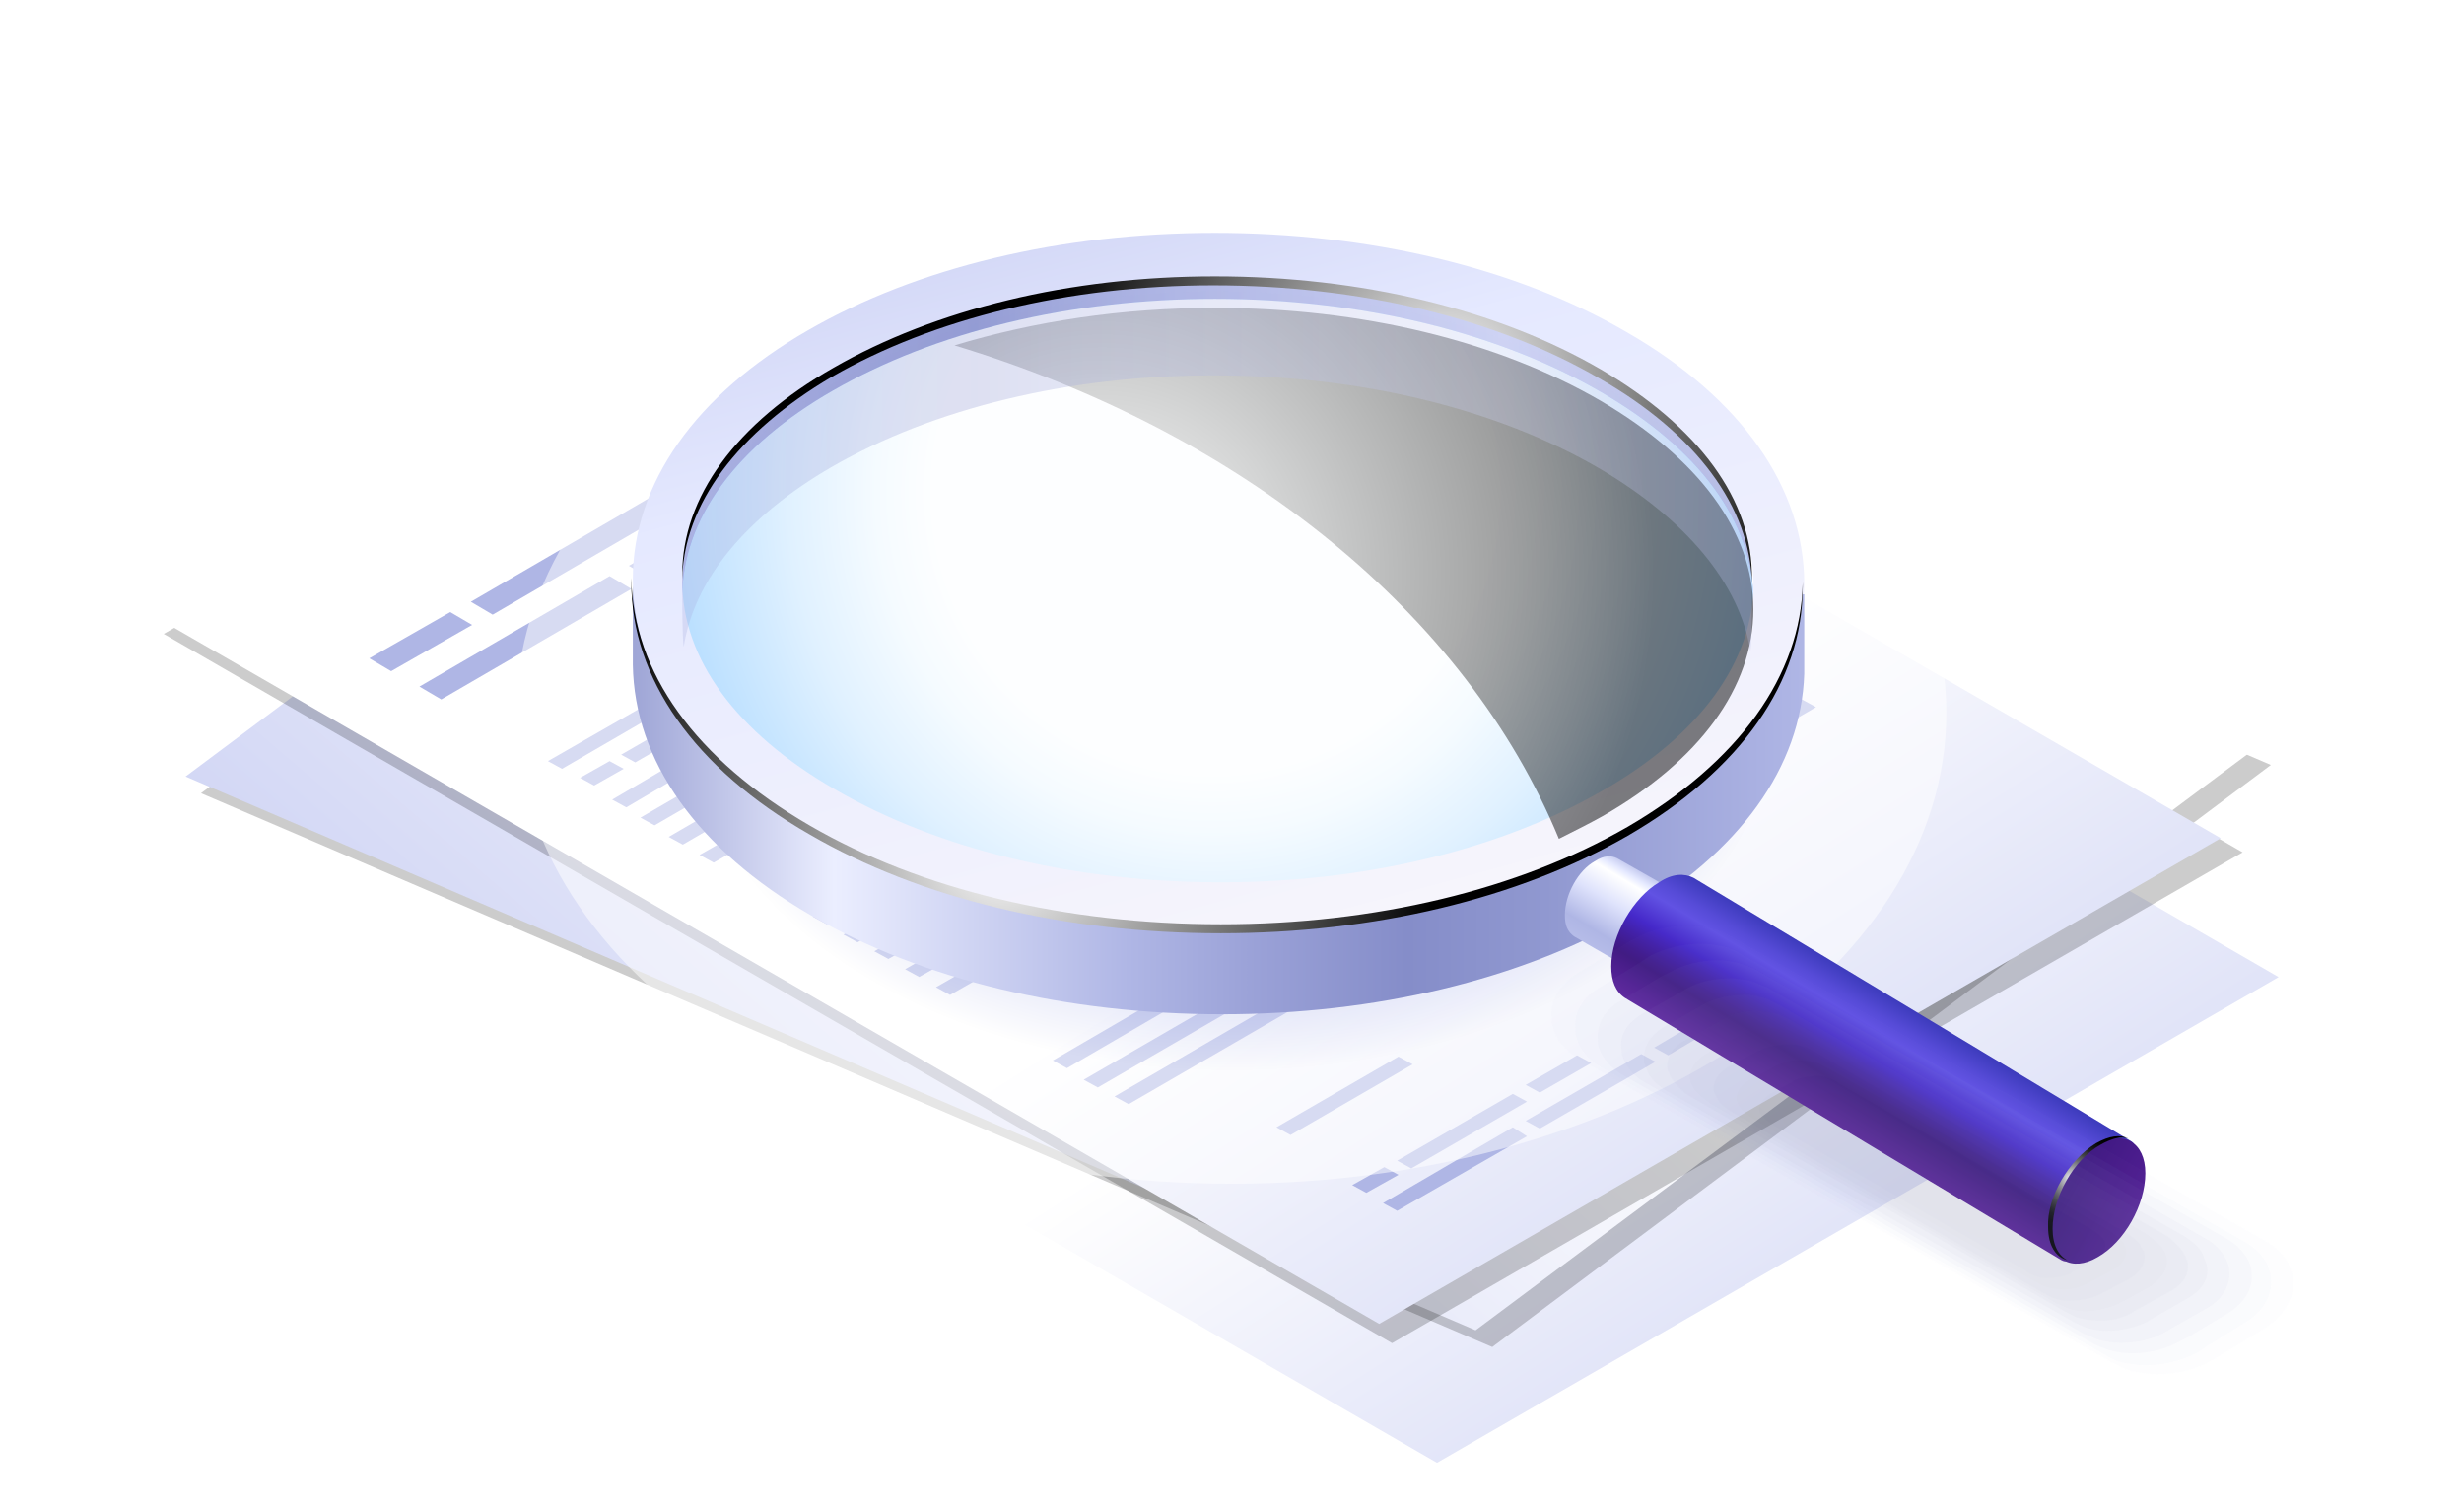 <svg width="273" height="167" viewBox="0 0 273 167" fill="none" xmlns="http://www.w3.org/2000/svg">
<g filter="url(#filter0_d_150_9399)">
<path d="M159.214 158.065L252.455 104.255L117.789 26.388L24.406 80.198L159.214 158.065Z" fill="url(#paint0_linear_150_9399)"/>
</g>
<path opacity="0.2" d="M165.335 149.239L251.601 84.753L108.536 23.399L22.271 87.885L165.335 149.239Z" fill="black"/>
<path d="M163.485 147.388L249.893 82.902L106.828 21.548L20.562 86.034L163.485 147.388Z" fill="url(#paint1_linear_150_9399)"/>
<g opacity="0.2">
<path d="M154.232 148.812L248.47 94.433L112.38 15.854L18.143 70.233L154.232 148.812Z" fill="black" style="mix-blend-mode:multiply"/>
</g>
<path d="M152.808 146.676L246.049 92.867L111.384 15L18 68.809L152.808 146.676Z" fill="url(#paint2_linear_150_9399)"/>
<path d="M74.372 53.72L76.792 55.144L81.774 52.296L79.354 50.873L74.372 53.72ZM97.718 46.46L69.674 62.688L72.094 64.112L100.138 47.883L97.718 46.46ZM54.585 68.098L74.657 56.425L72.237 55.001L52.165 66.674L54.585 68.098ZM117.22 35.072L99.853 45.179L102.273 46.602L119.64 36.495L117.22 35.072ZM103.697 36.78L81.49 49.592L83.91 51.015L106.117 38.203L103.697 36.78ZM121.918 35.356L127.185 32.367L124.765 30.944L119.498 33.933L121.918 35.356ZM49.887 67.813L40.919 72.938L43.339 74.361L52.307 69.236L49.887 67.813ZM67.539 63.827L46.471 76.069L48.891 77.493L69.959 65.251L67.539 63.827Z" fill="#AFB6E5"/>
<path d="M111.384 89.308L112.95 90.162L116.082 88.312L114.516 87.458L111.384 89.308ZM126.331 84.611L108.395 95.002L109.96 95.857L127.897 85.465L126.331 84.611ZM115.939 94.433L117.505 95.287L123.199 92.013L121.633 91.159L115.939 94.433ZM129.89 90.305L117.078 97.707L118.644 98.561L131.456 91.159L129.89 90.305ZM98.715 98.419L111.526 91.017L109.96 90.162L97.149 97.565L98.715 98.419ZM103.412 103.544L116.224 96.141L114.658 95.287L101.846 102.69L103.412 103.544ZM138.716 77.351L127.612 83.757L129.178 84.611L140.282 78.205L138.716 77.351ZM145.122 85.465L127.185 95.857L128.751 96.711L146.687 86.319L145.122 85.465ZM125.904 96.568L113.092 103.971L114.658 104.825L127.47 97.422L125.904 96.568ZM136.011 88.597L134.445 87.743L131.313 89.593L132.879 90.447L136.011 88.597ZM130.175 78.49L115.939 86.746L117.505 87.6L131.74 79.344L130.175 78.49ZM124.623 91.301L135.442 85.038L133.876 84.184L123.057 90.447L124.623 91.301ZM136.865 84.184L148.396 77.493L146.83 76.639L135.299 83.33L136.865 84.184ZM141.705 77.493L144.979 75.642L143.413 74.788L140.139 76.639L141.705 77.493ZM95.725 98.277L90.031 101.551L91.597 102.405L97.291 99.131L95.725 98.277ZM155.229 81.479L153.663 80.625L146.545 84.753L148.111 85.607L155.229 81.479ZM149.962 78.774L135.726 87.031L137.292 87.885L151.527 79.628L149.962 78.774ZM111.669 104.825L103.697 109.38L105.263 110.234L113.235 105.679L111.669 104.825ZM106.971 95.714L93.448 103.544L95.013 104.398L108.537 96.568L106.971 95.714ZM100.423 103.401L96.864 105.394L98.43 106.248L101.989 104.255L100.423 103.401ZM114.658 99.131L100.28 107.387L101.846 108.241L116.224 100.127L114.658 99.131Z" fill="#AFB6E5"/>
<path d="M155.655 95.145L157.221 95.999L169.179 89.024L167.613 88.17L155.655 95.145ZM174.731 87.885L155.655 98.988L157.221 99.843L176.297 88.739L174.731 87.885ZM130.886 111.088L155.798 96.853L154.232 95.999L129.32 110.234L130.886 111.088ZM191.101 82.475L173.165 92.725L174.731 93.579L192.667 83.187L191.101 82.475ZM171.741 93.579L152.666 104.683L154.232 105.537L173.307 94.433L171.741 93.579ZM180.852 86.177L179.286 85.323L176.154 87.173L177.72 88.027L180.852 86.177ZM201.208 78.347L199.642 77.493L192.525 81.621L194.091 82.475L201.208 78.347ZM194.945 76.212L180.71 84.468L182.275 85.323L196.511 77.066L194.945 76.212ZM151.243 105.394L123.484 121.48L125.05 122.334L152.808 106.248L151.243 105.394ZM127.897 110.946L116.651 117.494L118.217 118.348L129.463 111.8L127.897 110.946ZM154.232 99.843L120.067 119.63L121.633 120.484L155.798 100.697L154.232 99.843Z" fill="#AFB6E5"/>
<path d="M169.037 120.199L170.603 121.053L176.297 117.779L174.731 116.925L169.037 120.199ZM181.849 116.782L169.037 124.185L170.603 125.039L183.415 117.637L181.849 116.782ZM156.368 129.452L169.179 122.05L167.613 121.195L154.802 128.598L156.368 129.452ZM187.97 115.074L186.404 114.22L183.272 116.071L184.838 116.925L187.97 115.074ZM154.944 117.067L141.421 124.897L142.986 125.751L156.51 117.921L154.944 117.067ZM153.378 129.31L149.819 131.302L151.385 132.157L154.944 130.164L153.378 129.31ZM167.613 124.897L153.236 133.295L154.802 134.15L169.179 125.893L167.613 124.897Z" fill="#AFB6E5"/>
<path d="M111.099 81.052L109.533 80.198L106.401 81.906L107.967 82.76L111.099 81.052ZM96.152 85.749L114.089 75.358L112.523 74.504L94.586 84.753L96.152 85.749ZM106.544 75.785L104.978 74.931L99.284 78.205L100.85 79.059L106.544 75.785ZM92.593 79.913L105.405 72.511L103.839 71.656L91.027 79.059L92.593 79.913ZM123.769 71.941L110.957 79.344L112.523 80.198L125.334 72.795L123.769 71.941ZM119.071 66.674L106.259 74.076L107.825 74.931L120.637 67.528L119.071 66.674ZM83.767 92.867L94.871 86.461L93.305 85.607L82.201 92.013L83.767 92.867ZM77.362 84.895L95.298 74.504L93.732 73.65L75.796 84.041L77.362 84.895ZM96.579 73.65L109.391 66.247L107.825 65.393L95.013 72.795L96.579 73.65ZM86.472 81.621L88.038 82.475L91.17 80.625L89.604 79.771L86.472 81.621ZM92.308 91.871L106.544 83.614L104.978 82.76L90.743 91.016L92.308 91.871ZM97.86 79.059L87.041 85.322L88.607 86.177L99.426 79.913L97.86 79.059ZM85.618 86.034L74.087 92.725L75.653 93.579L87.184 86.888L85.618 86.034ZM80.778 92.867L77.504 94.718L79.07 95.572L82.344 93.721L80.778 92.867ZM82.913 77.208L100.85 66.817L99.284 65.962L81.347 76.354L82.913 77.208ZM93.305 67.386L91.739 66.532L86.045 69.806L87.611 70.66L93.305 67.386ZM70.386 84.468L81.49 78.062L79.924 77.208L68.82 83.614L70.386 84.468ZM84.621 70.518L73.803 76.781L75.368 77.635L86.187 71.372L84.621 70.518ZM72.379 77.635L60.706 84.326L62.272 85.18L73.803 78.49L72.379 77.635ZM67.539 84.326L64.265 86.177L65.831 87.031L69.105 85.18L67.539 84.326ZM126.758 72.084L132.452 68.809L130.886 67.955L125.192 71.23L126.758 72.084ZM67.824 88.597L69.39 89.451L75.938 85.607L74.372 84.753L67.824 88.597ZM72.522 91.444L86.757 83.187L85.191 82.333L70.956 90.59L72.522 91.444ZM110.814 65.535L118.786 60.98L117.22 60.126L109.249 64.681L110.814 65.535ZM115.512 74.646L129.036 66.817L127.47 65.962L113.946 73.792L115.512 74.646ZM122.06 66.817L125.619 64.824L124.053 63.969L120.494 65.962L122.06 66.817ZM107.825 71.087L122.203 62.831L120.637 61.977L106.259 70.233L107.825 71.087Z" fill="#AFB6E5"/>
<path opacity="0.5" d="M136.417 131.152C180.175 131.152 215.648 107.792 215.648 78.975C215.648 50.158 180.175 26.798 136.417 26.798C92.659 26.798 57.186 50.158 57.186 78.975C57.186 107.792 92.659 131.152 136.417 131.152Z" fill="url(#paint3_radial_150_9399)"/>
<path d="M177.359 41.587C165.922 34.94 150.838 31.285 134.594 31.285C118.515 31.285 103.597 34.94 92.326 41.421C81.552 47.569 75.585 55.712 75.585 64.352C75.585 65.349 75.585 69.67 75.751 70.667C76.911 63.189 82.712 56.21 92.16 50.727C103.432 44.246 118.35 40.59 134.428 40.59C150.672 40.59 165.756 44.246 177.193 50.893C186.807 56.542 192.774 63.688 193.934 71.165C194.1 70.168 194.1 65.848 194.1 64.851C194.266 56.044 188.133 47.902 177.359 41.587Z" fill="url(#paint4_linear_150_9399)"/>
<path opacity="0.5" d="M134.594 33.112C118.515 33.112 103.597 36.768 92.326 43.249C81.552 49.397 75.585 57.539 75.585 66.18C75.585 74.821 81.552 82.963 92.492 89.278C103.929 95.924 119.013 99.58 135.257 99.58C151.335 99.58 166.253 95.924 177.525 89.444C188.299 83.296 194.266 75.153 194.266 66.512C194.266 57.872 188.299 49.729 177.359 43.415C165.922 36.768 150.672 33.112 134.594 33.112Z" fill="url(#paint5_radial_150_9399)"/>
<path d="M134.594 33.112C118.515 33.112 103.597 36.768 92.326 43.249C81.552 49.397 75.585 57.539 75.585 66.18C75.585 74.821 81.552 82.963 92.492 89.278C103.929 95.924 119.013 99.58 135.257 99.58C151.335 99.58 166.253 95.924 177.525 89.444C188.299 83.296 194.266 75.153 194.266 66.512C194.266 57.872 188.299 49.729 177.359 43.415C165.922 36.768 150.672 33.112 134.594 33.112Z" fill="url(#paint6_radial_150_9399)" style="mix-blend-mode:soft-light"/>
<path d="M135.257 103.07C118.184 103.07 101.94 99.248 89.674 92.103C77.076 84.791 70.115 74.821 70.115 64.186C70.115 53.551 77.076 43.747 89.508 36.602C101.608 29.623 117.521 25.801 134.594 25.801C151.667 25.801 167.911 29.623 180.177 36.768C192.94 44.08 199.902 54.05 199.902 64.685C199.902 75.319 192.94 85.123 180.508 92.269C168.242 99.248 152.33 103.07 135.257 103.07ZM134.594 31.285C118.515 31.285 103.597 34.94 92.326 41.421C81.552 47.569 75.585 55.712 75.585 64.352C75.585 72.993 81.552 81.135 92.492 87.45C103.929 94.097 119.013 97.752 135.257 97.752C151.335 97.752 166.253 94.097 177.525 87.616C188.299 81.468 194.266 73.325 194.266 64.685C194.266 56.044 188.299 47.901 177.359 41.587C165.922 34.94 150.672 31.285 134.594 31.285Z" fill="url(#paint7_linear_150_9399)"/>
<path d="M199.736 65.848C199.239 75.984 192.443 85.29 180.342 92.269C168.242 99.248 152.33 103.07 135.257 103.07C118.184 103.07 101.94 99.248 89.674 92.103C77.408 84.957 70.446 75.319 70.115 64.851V73.492V73.658C70.281 84.293 77.242 94.097 89.84 101.408C102.106 108.553 118.184 112.375 135.423 112.375C152.33 112.375 168.408 108.553 180.508 101.574C192.774 94.429 199.57 84.957 199.902 74.655V74.489V65.848H199.736Z" fill="url(#paint8_linear_150_9399)"/>
<path d="M177.359 40.922C165.922 34.276 150.838 30.62 134.594 30.62C118.515 30.62 103.597 34.276 92.326 40.756C81.552 46.904 75.585 55.047 75.585 63.688C75.585 63.854 75.585 64.02 75.585 64.186C75.751 55.878 81.718 47.901 92.16 41.753C103.432 35.273 118.35 31.617 134.428 31.617C150.672 31.617 165.756 35.273 177.193 41.919C187.967 48.068 193.934 56.21 194.1 64.684C194.1 64.518 194.1 64.352 194.1 64.186C194.266 55.379 188.133 47.237 177.359 40.922Z" fill="url(#paint9_radial_150_9399)" style="mix-blend-mode:screen"/>
<path d="M180.342 91.604C168.242 98.583 152.33 102.405 135.257 102.405C118.184 102.405 101.94 98.583 89.674 91.438C77.076 84.126 70.115 74.489 69.949 64.02C69.949 64.186 69.949 64.352 69.949 64.518C69.949 75.153 76.911 85.123 89.674 92.435C101.94 99.58 118.018 103.402 135.257 103.402C152.164 103.402 168.242 99.58 180.342 92.601C192.94 85.29 199.736 75.486 199.736 65.017C199.736 64.851 199.736 64.685 199.736 64.518C199.57 74.821 192.608 84.459 180.342 91.604Z" fill="url(#paint10_radial_150_9399)" style="mix-blend-mode:screen"/>
<path d="M173.381 101.408C173.381 102.571 173.712 103.236 174.375 103.734L182.995 108.719C183.658 109.052 183.16 108.221 184.155 107.722C186.144 106.559 187.636 103.901 187.636 101.574C187.636 100.411 188.63 100.411 187.967 100.079L179.182 95.094C178.519 94.761 177.691 94.761 176.696 95.426C174.873 96.423 173.381 99.082 173.381 101.408Z" fill="url(#paint11_linear_150_9399)"/>
<path d="M182.166 106.393C182.166 108.553 183.824 109.55 185.647 108.387C187.636 107.224 189.128 104.565 189.128 102.239C189.128 100.079 187.47 99.082 185.647 100.245C183.658 101.408 182.166 104.233 182.166 106.393Z" fill="url(#paint12_linear_150_9399)"/>
<path d="M185.481 100.245C186.476 99.746 187.304 99.58 187.967 99.912C187.304 99.746 186.641 99.912 185.812 100.411C183.823 101.574 182.332 104.233 182.332 106.559C182.332 107.722 182.829 108.553 183.492 108.886C182.663 108.719 182 107.722 182 106.393C182 104.067 183.492 101.408 185.481 100.245Z" fill="url(#paint13_radial_150_9399)"/>
<path d="M178.519 107.058C178.519 108.719 179.016 109.883 180.011 110.547L228.412 139.627C229.406 140.125 228.743 138.962 230.235 138.131C233.218 136.47 235.539 132.315 235.539 128.826C235.539 127.164 237.031 127.164 236.202 126.499L187.636 97.254C186.641 96.755 185.315 96.755 183.823 97.752C181.005 99.414 178.519 103.568 178.519 107.058Z" fill="url(#paint14_linear_150_9399)"/>
<path d="M227.086 136.137C227.086 139.627 229.572 140.956 232.39 139.294C235.373 137.633 237.694 133.479 237.694 129.989C237.694 126.499 235.208 125.17 232.39 126.832C229.572 128.66 227.086 132.814 227.086 136.137Z" fill="url(#paint15_linear_150_9399)"/>
<path d="M232.224 126.666C233.716 125.835 234.876 125.669 235.871 126.167C235.042 125.835 233.882 126.167 232.721 126.832C229.738 128.494 227.417 132.648 227.417 136.137C227.417 137.965 228.08 139.128 229.075 139.627C227.749 139.295 226.92 137.965 226.92 135.971C226.754 132.648 229.24 128.494 232.224 126.666Z" fill="url(#paint16_radial_150_9399)" style="mix-blend-mode:screen"/>
<g opacity="0.5">
<path d="M177.359 44.415C165.922 37.768 150.838 34.112 134.594 34.112C124.317 34.112 114.537 35.608 105.752 38.267C137.577 47.904 162.441 68.011 172.718 92.936C174.375 92.106 176.033 91.275 177.525 90.444C188.299 84.296 194.266 76.153 194.266 67.512C194.266 58.872 188.133 50.729 177.359 44.415Z" fill="url(#paint17_radial_150_9399)" style="mix-blend-mode:screen"/>
</g>
<path opacity="0.3" d="M177.359 42.587C165.922 35.94 150.838 32.285 134.594 32.285C118.515 32.285 103.597 35.94 92.326 42.421C81.552 48.569 75.585 56.712 75.585 65.352C75.585 66.349 75.585 70.67 75.751 71.667C76.911 64.189 82.712 57.21 92.16 51.727C103.432 45.246 118.35 41.59 134.428 41.59C150.672 41.59 165.756 45.246 177.193 51.893C186.807 57.542 192.774 64.688 193.934 72.165C194.1 71.168 194.1 66.848 194.1 65.851C194.266 57.044 188.133 48.902 177.359 42.587Z" fill="url(#paint18_linear_150_9399)"/>
<g opacity="0.2">
<path opacity="0.091" d="M175.204 107.562L179.845 104.737C179.845 104.737 180.84 104.073 181.005 104.073C182.663 103.076 184.818 102.577 186.973 102.577C187.967 102.577 188.962 102.743 189.791 102.909C190.454 103.076 191.117 103.408 191.78 103.74L221.45 120.69L222.444 121.188L251.286 137.639C252.612 138.47 253.607 139.633 253.938 140.962C254.104 141.295 254.104 141.627 254.104 142.125C254.104 144.119 252.944 145.947 250.789 147.277L246.148 150.102C246.148 150.102 245.153 150.766 244.987 150.766C243.33 151.763 241.175 152.262 239.02 152.262C238.025 152.262 237.031 152.096 236.202 151.929C235.539 151.763 234.876 151.431 234.213 151.099L204.543 134.149L203.548 133.651L174.707 117.2C173.381 116.369 172.386 115.206 172.055 113.877C171.889 113.544 171.889 113.212 171.889 112.713C171.723 110.719 172.883 108.892 175.204 107.562Z" fill="#A9B0DE"/>
<path opacity="0.182" d="M177.525 109.224L181.834 106.565L182.829 105.901C184.486 105.07 186.475 104.571 188.465 104.571C189.459 104.571 190.288 104.737 191.117 104.904C191.78 105.07 192.443 105.402 192.94 105.734L220.953 121.687L221.782 122.185L248.8 137.639C249.96 138.304 251.12 139.467 251.452 140.796C251.618 141.128 251.618 141.461 251.618 141.793C251.783 143.621 250.623 145.449 248.634 146.612L244.324 149.271L243.33 149.935C241.672 150.766 239.683 151.265 237.694 151.265C236.7 151.265 235.871 151.099 235.042 150.932C234.379 150.766 233.716 150.434 233.219 150.102L205.206 134.149L204.377 133.651L177.359 118.197C176.199 117.532 175.038 116.369 174.707 115.04C174.541 114.708 174.541 114.375 174.541 114.043C174.375 112.049 175.37 110.387 177.525 109.224Z" fill="#A2A9D7"/>
<path opacity="0.273" d="M179.845 110.719L183.989 108.227L184.984 107.728C186.476 106.898 188.299 106.399 190.288 106.399C191.117 106.399 192.111 106.565 192.774 106.731C193.272 106.898 194.1 107.23 194.432 107.396L220.621 122.351L221.45 122.85L246.811 137.306C247.971 137.971 248.966 139.134 249.297 140.131C249.463 140.464 249.463 140.796 249.463 141.128C249.629 142.79 248.634 144.452 246.645 145.615L242.501 148.107L241.507 148.606C240.015 149.437 238.191 149.935 236.202 149.935C235.374 149.935 234.379 149.769 233.716 149.603C233.219 149.437 232.39 149.105 232.058 148.938L205.869 133.983L205.04 133.485L179.68 119.028C178.519 118.363 177.525 117.2 177.193 116.203C177.027 115.871 177.027 115.538 177.027 115.206C176.862 113.378 177.856 111.716 179.845 110.719Z" fill="#9CA3CF"/>
<path opacity="0.364" d="M182.166 112.215L185.978 110.055L186.807 109.556C188.299 108.725 189.956 108.393 191.78 108.393C192.608 108.393 193.437 108.559 194.1 108.725C194.597 108.892 195.26 109.224 195.758 109.39L220.124 123.348L220.953 123.847L244.49 137.306C245.484 137.805 246.479 138.968 246.81 139.965C246.976 140.298 246.976 140.464 246.976 140.796C247.142 142.292 246.313 143.953 244.49 144.95L240.678 147.11L239.849 147.609C238.357 148.44 236.699 148.772 234.876 148.772C234.047 148.772 233.219 148.606 232.556 148.44C232.058 148.274 231.395 147.941 230.898 147.775L206.532 133.817L205.703 133.318L182.166 119.859C181.171 119.36 180.177 118.197 179.845 117.2C179.679 116.868 179.679 116.701 179.679 116.369C179.348 114.707 180.342 113.212 182.166 112.215Z" fill="#969CC8"/>
<path opacity="0.455" d="M184.486 113.71L187.967 111.716L188.796 111.218C190.122 110.553 191.78 110.221 193.271 110.221C194.1 110.221 194.763 110.387 195.426 110.553C195.924 110.719 196.587 111.052 196.918 111.218L219.461 124.179L220.124 124.511L242.004 136.974C242.832 137.473 243.993 138.47 244.159 139.3C244.324 139.633 244.324 139.799 244.49 140.131C244.822 141.627 243.993 142.956 242.169 143.953L238.689 145.947L237.86 146.446C236.534 147.11 234.876 147.443 233.384 147.443C232.556 147.443 231.893 147.277 231.23 147.11C230.732 146.944 230.069 146.612 229.738 146.446L207.195 133.651L206.532 133.318L184.652 120.856C183.823 120.357 182.663 119.36 182.497 118.529C182.332 118.197 182.332 118.031 182.166 117.698C182 116.037 182.829 114.707 184.486 113.71Z" fill="#8F96C1"/>
<path opacity="0.545" d="M186.807 115.206L190.122 113.378C190.122 113.378 190.785 113.046 190.951 112.88C192.111 112.215 193.603 111.883 195.095 112.049C195.758 112.049 196.421 112.215 197.084 112.381C197.415 112.547 198.078 112.88 198.41 113.046L219.129 125.01L219.792 125.342L239.849 136.808C240.512 137.14 241.672 138.304 242.004 138.968C242.169 139.134 242.169 139.467 242.335 139.633C242.667 140.962 242.004 142.292 240.346 143.122L237.031 144.95C237.031 144.95 236.368 145.283 236.202 145.449C235.042 146.113 233.55 146.446 232.058 146.28C231.395 146.28 230.732 146.113 230.069 145.947C229.738 145.781 229.075 145.449 228.743 145.283L208.024 133.318L207.361 132.986L187.304 121.52C186.641 121.188 185.481 120.025 185.149 119.36C184.984 119.194 184.984 118.862 184.818 118.696C184.486 117.366 185.149 116.037 186.807 115.206Z" fill="#898FBA"/>
<path opacity="0.636" d="M189.128 116.702L192.111 115.04C192.277 115.04 192.774 114.707 192.774 114.707C193.934 114.209 195.261 113.877 196.587 113.877C197.25 113.877 197.913 114.043 198.41 114.209C198.741 114.375 199.404 114.707 199.57 114.707L218.632 125.675L219.295 126.007L237.694 136.642C238.191 136.974 239.517 137.971 239.683 138.47C239.849 138.636 239.849 138.802 240.015 139.134C240.346 140.298 239.683 141.461 238.357 142.458L235.373 144.119C235.208 144.119 234.71 144.452 234.71 144.452C233.55 144.95 232.224 145.283 230.898 145.283C230.235 145.283 229.572 145.116 229.075 144.95C228.743 144.784 228.08 144.452 227.914 144.452L208.687 133.318L208.024 132.986L189.625 122.351C189.128 122.019 187.802 121.022 187.636 120.523C187.47 120.357 187.47 120.191 187.304 119.859C186.973 118.862 187.636 117.532 189.128 116.702Z" fill="#8289B3"/>
<path opacity="0.727" d="M191.448 118.197L194.266 116.702C194.432 116.702 194.763 116.369 194.929 116.369C195.924 115.871 197.25 115.704 198.41 115.704C199.073 115.704 199.57 115.871 200.067 116.037C200.233 116.037 200.896 116.535 201.062 116.535L218.301 126.505L218.798 126.838L235.374 136.476C235.705 136.642 237.197 137.639 237.197 138.137C237.363 138.303 237.363 138.47 237.528 138.636C237.86 139.633 237.363 140.796 236.037 141.627L233.219 143.122C233.053 143.122 232.721 143.455 232.556 143.455C231.561 143.953 230.235 144.119 229.075 144.119C228.412 144.119 227.914 143.953 227.417 143.787C227.251 143.787 226.588 143.289 226.423 143.289L209.184 133.318L208.687 132.986L192.111 123.348C191.78 123.182 190.288 122.185 190.288 121.687C190.122 121.52 190.122 121.354 189.956 121.188C189.625 120.191 190.122 119.028 191.448 118.197Z" fill="#7C82AC"/>
<path opacity="0.818" d="M193.769 119.693L196.255 118.363C196.421 118.363 196.752 118.031 196.918 118.031C197.913 117.532 199.073 117.366 200.068 117.532C200.565 117.532 201.062 117.699 201.559 117.865C201.725 117.865 202.388 118.363 202.554 118.363L217.969 127.17L218.466 127.502L233.384 136.143C233.716 136.309 235.042 137.306 235.042 137.473C235.208 137.639 235.374 137.805 235.374 137.971C235.871 138.802 235.374 139.965 234.213 140.63L231.727 141.959C231.561 141.959 231.23 142.292 231.064 142.292C230.069 142.79 228.909 142.956 227.915 142.79C227.417 142.79 226.92 142.624 226.423 142.458C226.257 142.458 225.594 141.959 225.428 141.959L210.013 133.152L209.516 132.82L194.598 124.179C194.266 124.013 192.94 123.016 192.94 122.85C192.774 122.684 192.609 122.517 192.609 122.351C192.111 121.52 192.609 120.357 193.769 119.693Z" fill="#767CA4"/>
<path opacity="0.909" d="M196.089 121.188L198.244 120.025C198.41 120.025 198.576 119.859 198.741 119.693C199.57 119.36 200.565 119.194 201.559 119.194C202.056 119.194 202.388 119.36 202.885 119.526C202.885 119.526 203.714 119.859 203.714 120.025L217.306 127.835L217.803 128.167L231.064 135.811C231.23 135.811 232.721 136.808 232.721 136.974C232.887 137.14 233.053 137.14 233.053 137.306C233.55 137.971 233.219 138.968 232.058 139.633L229.903 140.796C229.738 140.796 229.572 140.962 229.406 141.128C228.577 141.461 227.583 141.627 226.588 141.627C226.091 141.627 225.76 141.461 225.262 141.295C225.262 141.295 224.434 140.962 224.434 140.796L210.842 132.986L210.344 132.654L197.084 125.01C196.918 125.01 195.426 124.013 195.426 123.847C195.261 123.681 195.095 123.681 195.095 123.514C194.597 122.85 195.095 121.853 196.089 121.188Z" fill="#6F759D"/>
<path opacity="0.2" d="M224.102 139.965L211.173 132.488L198.244 125.01C197.25 124.345 197.415 123.348 198.576 122.684L200.565 121.687C201.725 121.022 203.548 120.856 204.543 121.52L217.472 128.998L230.401 136.476C231.395 137.14 231.23 138.137 230.069 138.802L228.08 139.799C226.92 140.464 225.097 140.63 224.102 139.965Z" fill="#696F96"/>
</g>
<defs>
<filter id="filter0_d_150_9399" x="20.406" y="26.388" width="236.049" height="139.676" filterUnits="userSpaceOnUse" color-interpolation-filters="sRGB">
<feFlood flood-opacity="0" result="BackgroundImageFix"/>
<feColorMatrix in="SourceAlpha" type="matrix" values="0 0 0 0 0 0 0 0 0 0 0 0 0 0 0 0 0 0 127 0" result="hardAlpha"/>
<feOffset dy="4"/>
<feGaussianBlur stdDeviation="2"/>
<feComposite in2="hardAlpha" operator="out"/>
<feColorMatrix type="matrix" values="0 0 0 0 0.408 0 0 0 0 0.404 0 0 0 0 0.678 0 0 0 0.25 0"/>
<feBlend mode="normal" in2="BackgroundImageFix" result="effect1_dropShadow_150_9399"/>
<feBlend mode="normal" in="SourceGraphic" in2="effect1_dropShadow_150_9399" result="shape"/>
</filter>
<linearGradient id="paint0_linear_150_9399" x1="197.153" y1="184.709" x2="121.478" y2="65.51" gradientUnits="userSpaceOnUse">
<stop offset="0.051" stop-color="#CED3F4"/>
<stop offset="0.614" stop-color="#FDFDFE"/>
<stop offset="0.641" stop-color="white"/>
</linearGradient>
<linearGradient id="paint1_linear_150_9399" x1="74.207" y1="155.695" x2="180.546" y2="31.55" gradientUnits="userSpaceOnUse">
<stop offset="0.051" stop-color="#CED3F4"/>
<stop offset="0.614" stop-color="#FDFDFE"/>
<stop offset="0.641" stop-color="white"/>
</linearGradient>
<linearGradient id="paint2_linear_150_9399" x1="190.747" y1="173.321" x2="115.072" y2="54.122" gradientUnits="userSpaceOnUse">
<stop offset="0.051" stop-color="#CED3F4"/>
<stop offset="0.614" stop-color="#FDFDFE"/>
<stop offset="0.641" stop-color="white"/>
</linearGradient>
<radialGradient id="paint3_radial_150_9399" cx="0" cy="0" r="1" gradientUnits="userSpaceOnUse" gradientTransform="translate(136.468 79.027) scale(60.07 39.553)">
<stop offset="0.419" stop-color="#F5F6F8"/>
<stop offset="0.554" stop-color="#F2F3F8"/>
<stop offset="0.648" stop-color="#E9EBF7"/>
<stop offset="0.73" stop-color="#DADDF5"/>
<stop offset="0.773" stop-color="#CED3F4"/>
<stop offset="0.841" stop-color="#D8DCF6"/>
<stop offset="0.959" stop-color="#F4F5FC"/>
<stop offset="1" stop-color="white"/>
</radialGradient>
<linearGradient id="paint4_linear_150_9399" x1="195.517" y1="51.151" x2="70.994" y2="51.151" gradientUnits="userSpaceOnUse">
<stop stop-color="#B3B9E3"/>
<stop offset="0.232" stop-color="#CED3F4"/>
<stop offset="0.53" stop-color="#AFB6E5"/>
<stop offset="0.615" stop-color="#A4ACDE"/>
<stop offset="0.702" stop-color="#949CD4"/>
<stop offset="0.849" stop-color="#9FA6DB"/>
<stop offset="1" stop-color="#AFB6E5"/>
</linearGradient>
<radialGradient id="paint5_radial_150_9399" cx="0" cy="0" r="1" gradientUnits="userSpaceOnUse" gradientTransform="translate(134.277 54.593) scale(61.864 62.018)">
<stop offset="0.005" stop-color="#B0FBFF"/>
<stop offset="1" stop-color="#5277F7"/>
</radialGradient>
<radialGradient id="paint6_radial_150_9399" cx="0" cy="0" r="1" gradientUnits="userSpaceOnUse" gradientTransform="translate(134.277 54.593) scale(61.864 62.018)">
<stop offset="0.5" stop-color="#FDFEFF"/>
<stop offset="0.603" stop-color="#F5FBFF"/>
<stop offset="0.761" stop-color="#E0F1FF"/>
<stop offset="0.953" stop-color="#BEE1FF"/>
<stop offset="1" stop-color="#B4DDFF"/>
</radialGradient>
<linearGradient id="paint7_linear_150_9399" x1="105.973" y1="-43.353" x2="146.503" y2="106.812" gradientUnits="userSpaceOnUse">
<stop stop-color="#AFB6E5"/>
<stop offset="0.145" stop-color="#B6BCE8"/>
<stop offset="0.348" stop-color="#C8CDF1"/>
<stop offset="0.581" stop-color="#E5E9FF"/>
<stop offset="0.955" stop-color="#F5F4FC"/>
<stop offset="1" stop-color="#F7F6FB"/>
</linearGradient>
<linearGradient id="paint8_linear_150_9399" x1="70.108" y1="88.605" x2="199.736" y2="88.605" gradientUnits="userSpaceOnUse">
<stop stop-color="#9EA5D6"/>
<stop offset="0.172" stop-color="#EBEEFF"/>
<stop offset="0.424" stop-color="#AFB6E5"/>
<stop offset="0.533" stop-color="#9AA1D7"/>
<stop offset="0.662" stop-color="#858DC9"/>
<stop offset="0.78" stop-color="#9098D0"/>
<stop offset="0.986" stop-color="#ADB4E4"/>
<stop offset="1" stop-color="#AFB6E5"/>
</linearGradient>
<radialGradient id="paint9_radial_150_9399" cx="0" cy="0" r="1" gradientUnits="userSpaceOnUse" gradientTransform="translate(160.201 42.753) scale(43.596 43.705)">
<stop stop-color="white"/>
<stop offset="1"/>
</radialGradient>
<radialGradient id="paint10_radial_150_9399" cx="0" cy="0" r="1" gradientUnits="userSpaceOnUse" gradientTransform="translate(111.077 94.073) scale(47.895 48.014)">
<stop stop-color="white"/>
<stop offset="1"/>
</radialGradient>
<linearGradient id="paint11_linear_150_9399" x1="183.228" y1="97.013" x2="176.956" y2="107.408" gradientUnits="userSpaceOnUse">
<stop stop-color="#B9BFEA"/>
<stop offset="0.106" stop-color="#E5E9FF"/>
<stop offset="0.172" stop-color="white"/>
<stop offset="0.404" stop-color="#DFE3FC"/>
<stop offset="0.702" stop-color="#AFB6E5"/>
<stop offset="0.946" stop-color="#BAC0EA"/>
<stop offset="1" stop-color="#BDC3EC"/>
</linearGradient>
<linearGradient id="paint12_linear_150_9399" x1="195.423" y1="106.574" x2="175.446" y2="102.107" gradientUnits="userSpaceOnUse">
<stop stop-color="#9F79C8"/>
<stop offset="0.137" stop-color="#A580CB"/>
<stop offset="0.329" stop-color="#B492D3"/>
<stop offset="0.553" stop-color="#CDB0E1"/>
<stop offset="0.581" stop-color="#D1B4E3"/>
<stop offset="0.764" stop-color="#DBC4E9"/>
<stop offset="1" stop-color="#EBDEF3"/>
</linearGradient>
<radialGradient id="paint13_radial_150_9399" cx="0" cy="0" r="1" gradientUnits="userSpaceOnUse" gradientTransform="translate(183.653 102.74) rotate(180) scale(3.81 3.82)">
<stop stop-color="white"/>
<stop offset="0.015" stop-color="#F7F7F7"/>
<stop offset="0.132" stop-color="#BEBEBE"/>
<stop offset="0.252" stop-color="#8B8B8B"/>
<stop offset="0.373" stop-color="#606060"/>
<stop offset="0.494" stop-color="#3E3E3E"/>
<stop offset="0.617" stop-color="#232323"/>
<stop offset="0.741" stop-color="#0F0F0F"/>
<stop offset="0.867" stop-color="#040404"/>
<stop offset="1"/>
</radialGradient>
<linearGradient id="paint14_linear_150_9399" x1="211.115" y1="111.182" x2="201.722" y2="126.752" gradientUnits="userSpaceOnUse">
<stop stop-color="#3B3ABA"/>
<stop offset="0.143" stop-color="#564BD7"/>
<stop offset="0.227" stop-color="#6152E3"/>
<stop offset="0.399" stop-color="#4528C9"/>
<stop offset="0.483" stop-color="#4221A9"/>
<stop offset="0.574" stop-color="#401B8D"/>
<stop offset="0.626" stop-color="#3F1982"/>
<stop offset="0.869" stop-color="#5E239E"/>
<stop offset="1" stop-color="#491C8B"/>
</linearGradient>
<linearGradient id="paint15_linear_150_9399" x1="228.535" y1="130.774" x2="240.415" y2="137.672" gradientUnits="userSpaceOnUse">
<stop offset="0.081" stop-color="#3F1982"/>
<stop offset="1" stop-color="#5E239E"/>
</linearGradient>
<radialGradient id="paint16_radial_150_9399" cx="0" cy="0" r="1" gradientUnits="userSpaceOnUse" gradientTransform="translate(229.415 130.568) rotate(180) scale(5.815 5.83)">
<stop stop-color="white"/>
<stop offset="0.015" stop-color="#F7F7F7"/>
<stop offset="0.132" stop-color="#BEBEBE"/>
<stop offset="0.252" stop-color="#8B8B8B"/>
<stop offset="0.373" stop-color="#606060"/>
<stop offset="0.494" stop-color="#3E3E3E"/>
<stop offset="0.617" stop-color="#232323"/>
<stop offset="0.741" stop-color="#0F0F0F"/>
<stop offset="0.867" stop-color="#040404"/>
<stop offset="1"/>
</radialGradient>
<radialGradient id="paint17_radial_150_9399" cx="0" cy="0" r="1" gradientUnits="userSpaceOnUse" gradientTransform="translate(122.178 63.555) scale(60.999 61.151)">
<stop stop-color="white"/>
<stop offset="1"/>
</radialGradient>
<linearGradient id="paint18_linear_150_9399" x1="195.517" y1="52.151" x2="70.994" y2="52.151" gradientUnits="userSpaceOnUse">
<stop stop-color="#B3B9E3"/>
<stop offset="0.232" stop-color="#CED3F4"/>
<stop offset="0.53" stop-color="#AFB6E5"/>
<stop offset="0.615" stop-color="#A4ACDE"/>
<stop offset="0.702" stop-color="#949CD4"/>
<stop offset="0.849" stop-color="#9FA6DB"/>
<stop offset="1" stop-color="#AFB6E5"/>
</linearGradient>
</defs>
</svg>
